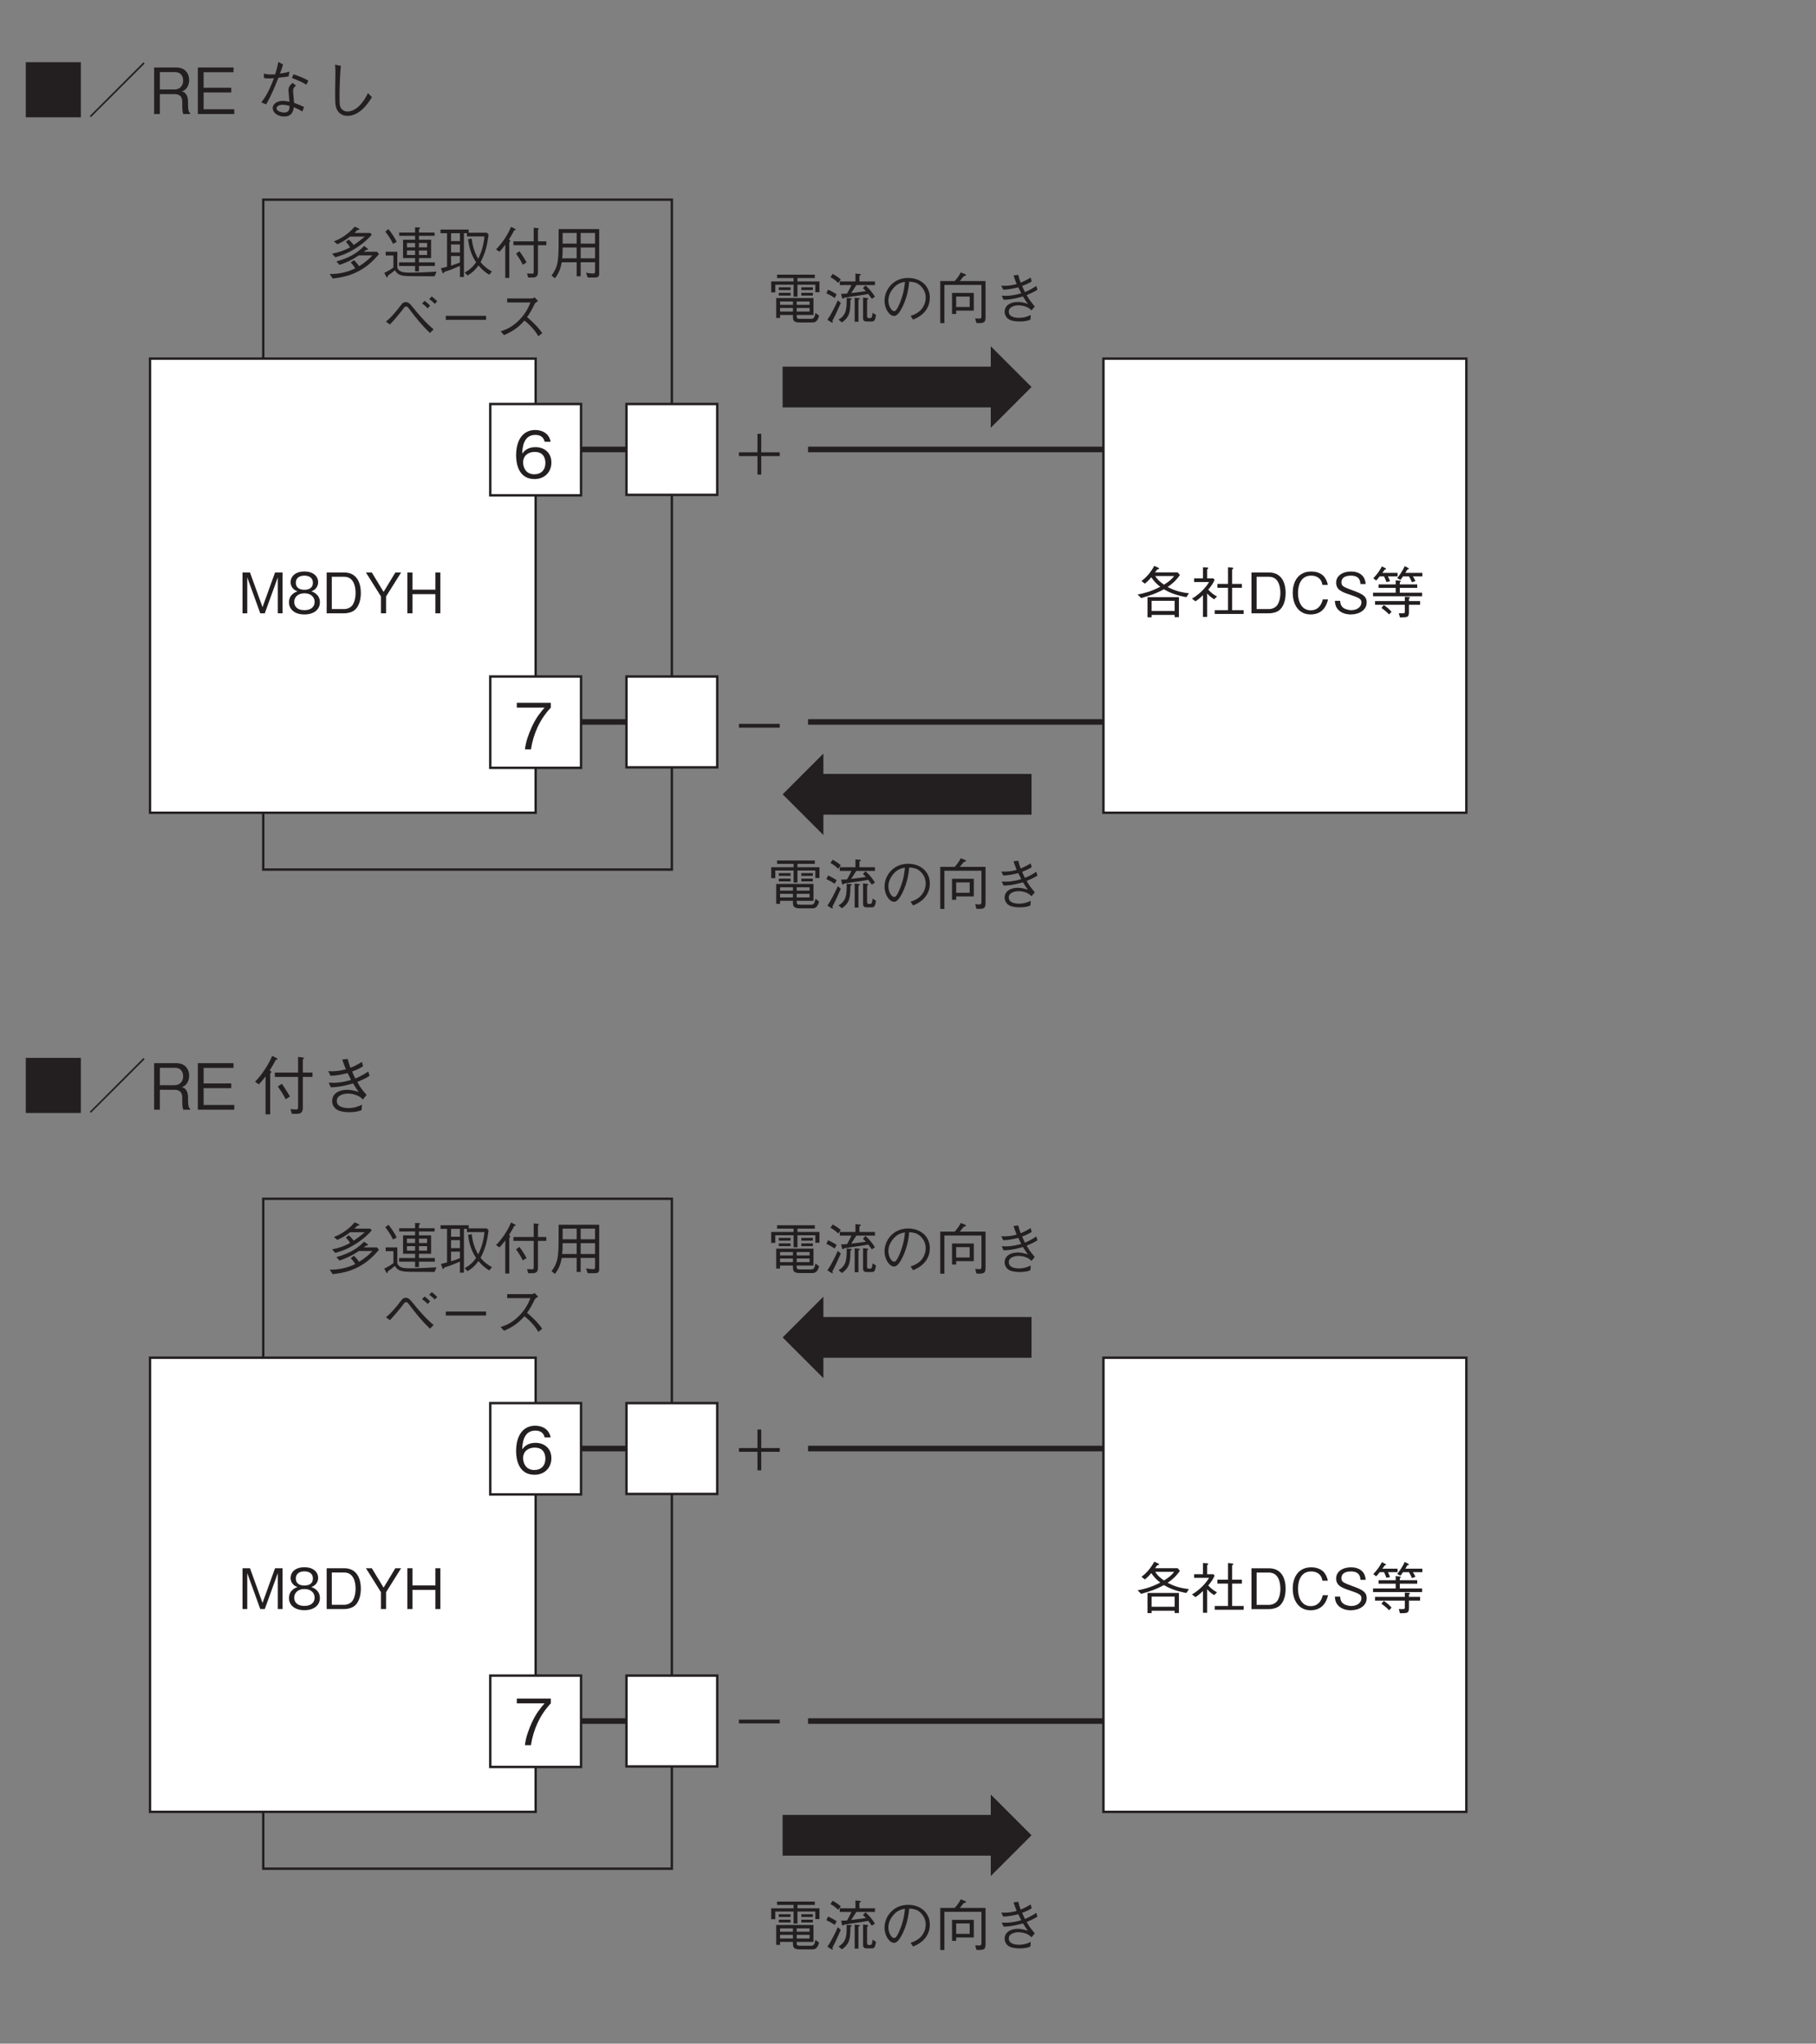 <?xml version="1.0" encoding="UTF-8"?>
<svg xmlns="http://www.w3.org/2000/svg" xmlns:xlink="http://www.w3.org/1999/xlink" width="226.77pt" height="255.12pt" viewBox="0 0 226.77 255.12" version="1.2">
<rect x="0" y="0" width="226.77" height="255.12" fill="#808080" stroke="none"/>
<defs>
<g>
<symbol overflow="visible" id="glyph0-0">
<path style="stroke:none;" d="M 0.703 0.844 L 6.266 0.844 L 6.266 -6.125 L 0.703 -6.125 Z M 3.484 -2.938 L 1.266 -5.781 L 5.703 -5.781 Z M 3.703 -2.641 L 5.922 -5.5 L 5.922 0.203 Z M 1.266 0.484 L 3.484 -2.359 L 5.703 0.484 Z M 1.047 -5.5 L 3.266 -2.641 L 1.047 0.203 Z M 1.047 -5.5 "/>
</symbol>
<symbol overflow="visible" id="glyph0-1">
<path style="stroke:none;" d="M 5.531 0 L 5.531 -5.094 L 4.594 -5.094 L 3.031 -0.766 L 1.469 -5.094 L 0.531 -5.094 L 0.531 0 L 1.125 0 L 1.125 -4.484 L 2.75 0 L 3.312 0 L 4.938 -4.484 L 4.938 0 Z M 5.531 0 "/>
</symbol>
<symbol overflow="visible" id="glyph0-2">
<path style="stroke:none;" d="M 4.125 -1.375 C 4.125 -2.359 3.297 -2.656 3.062 -2.75 C 3.609 -2.922 3.906 -3.391 3.906 -3.875 C 3.906 -4.609 3.328 -5.219 2.188 -5.219 C 1.094 -5.219 0.469 -4.641 0.469 -3.875 C 0.469 -3.375 0.781 -2.922 1.328 -2.75 C 1.094 -2.656 0.266 -2.359 0.266 -1.375 C 0.266 -0.516 0.953 0.141 2.188 0.141 C 3.422 0.141 4.125 -0.5 4.125 -1.375 Z M 3.25 -3.812 C 3.25 -3.094 2.656 -2.938 2.188 -2.938 C 1.703 -2.938 1.125 -3.109 1.125 -3.812 C 1.125 -4.516 1.703 -4.703 2.188 -4.703 C 2.688 -4.703 3.25 -4.516 3.25 -3.812 Z M 3.469 -1.422 C 3.469 -0.906 3.125 -0.391 2.188 -0.391 C 1.25 -0.391 0.922 -0.906 0.922 -1.422 C 0.922 -2.078 1.453 -2.5 2.188 -2.5 C 2.984 -2.5 3.469 -2.047 3.469 -1.422 Z M 3.469 -1.422 "/>
</symbol>
<symbol overflow="visible" id="glyph0-3">
<path style="stroke:none;" d="M 4.844 -2.531 C 4.844 -4.047 4.172 -5.094 2.781 -5.094 L 0.578 -5.094 L 0.578 0 L 2.781 0 C 3.156 0 3.734 -0.109 4.094 -0.422 C 4.547 -0.812 4.844 -1.562 4.844 -2.531 Z M 4.188 -2.547 C 4.188 -1.844 4 -1.25 3.734 -0.938 C 3.562 -0.734 3.188 -0.531 2.766 -0.531 L 1.219 -0.531 L 1.219 -4.562 L 2.766 -4.562 C 3.938 -4.562 4.188 -3.375 4.188 -2.547 Z M 4.188 -2.547 "/>
</symbol>
<symbol overflow="visible" id="glyph0-4">
<path style="stroke:none;" d="M 4.578 -5.094 L 3.859 -5.094 L 2.391 -2.672 L 0.922 -5.094 L 0.188 -5.094 L 2.062 -2.109 L 2.062 0 L 2.703 0 L 2.703 -2.109 Z M 4.578 -5.094 "/>
</symbol>
<symbol overflow="visible" id="glyph0-5">
<path style="stroke:none;" d="M 4.703 0 L 4.703 -5.094 L 4.078 -5.094 L 4.078 -2.953 L 1.219 -2.953 L 1.219 -5.094 L 0.578 -5.094 L 0.578 0 L 1.219 0 L 1.219 -2.391 L 4.078 -2.391 L 4.078 0 Z M 4.703 0 "/>
</symbol>
<symbol overflow="visible" id="glyph0-6">
<path style="stroke:none;" d="M 6.719 -2.5 C 5.516 -2.641 4.875 -2.875 4.062 -3.281 C 4.703 -3.734 5.125 -4.109 5.594 -4.781 L 5.312 -5.109 L 2.484 -5.109 C 2.578 -5.219 2.594 -5.25 2.781 -5.484 C 2.844 -5.484 2.984 -5.484 2.984 -5.594 C 2.984 -5.641 2.938 -5.672 2.906 -5.688 L 2.391 -5.922 C 1.812 -4.844 1.141 -4.297 0.797 -4.031 L 1.219 -3.703 C 1.547 -3.969 1.766 -4.188 2.016 -4.5 C 2.359 -4 2.672 -3.672 3.141 -3.312 C 1.922 -2.688 1.156 -2.516 0.312 -2.344 L 0.75 -1.906 C 2.391 -2.359 3.016 -2.688 3.594 -3 C 4.125 -2.703 4.844 -2.297 6.406 -2.016 Z M 4.875 -4.656 C 4.578 -4.25 4.203 -3.938 3.609 -3.578 C 2.875 -4.078 2.656 -4.422 2.516 -4.656 Z M 5.469 0.484 L 5.469 -2.016 L 1.547 -2.016 L 1.547 0.5 L 2.062 0.5 L 2.062 0.203 L 4.938 0.203 L 4.938 0.484 Z M 4.938 -0.297 L 2.062 -0.297 L 2.062 -1.562 L 4.938 -1.562 Z M 4.938 -0.297 "/>
</symbol>
<symbol overflow="visible" id="glyph0-7">
<path style="stroke:none;" d="M 4.625 -3.672 L 3.297 -3.672 L 3.297 -3.188 L 4.625 -3.188 L 4.625 -0.391 L 2.969 -0.391 L 2.969 0.078 L 6.578 0.078 L 6.578 -0.391 L 5.141 -0.391 L 5.141 -3.188 L 6.359 -3.188 L 6.359 -3.672 L 5.141 -3.672 L 5.141 -5.453 C 5.234 -5.531 5.281 -5.562 5.281 -5.625 C 5.281 -5.672 5.188 -5.688 5.141 -5.703 L 4.625 -5.75 Z M 1.5 0.453 L 2.016 0.453 L 2.016 -2.484 C 2.219 -2.25 2.469 -2 2.906 -1.75 L 3.25 -2.109 C 2.969 -2.25 2.578 -2.484 2.156 -2.953 C 2.469 -3.328 2.766 -3.734 2.953 -4.172 L 2.797 -4.359 L 2.016 -4.359 L 2.016 -5.484 C 2.141 -5.578 2.156 -5.594 2.156 -5.641 C 2.156 -5.703 2.047 -5.719 2 -5.719 L 1.5 -5.75 L 1.5 -4.359 L 0.391 -4.359 L 0.391 -3.906 L 2.266 -3.906 C 2.031 -3.516 1.359 -2.562 0.125 -1.828 L 0.562 -1.5 C 0.766 -1.625 1.047 -1.828 1.5 -2.266 Z M 1.5 0.453 "/>
</symbol>
<symbol overflow="visible" id="glyph0-8">
<path style="stroke:none;" d="M 4.844 -1.734 L 4.188 -1.734 C 4.125 -1.484 3.859 -0.375 2.688 -0.375 C 1.484 -0.375 1.094 -1.547 1.094 -2.531 C 1.094 -3.016 1.188 -4.703 2.734 -4.703 C 3.281 -4.703 4 -4.484 4.141 -3.547 L 4.812 -3.547 C 4.781 -3.75 4.703 -4.062 4.469 -4.422 C 3.984 -5.156 3.094 -5.219 2.75 -5.219 C 1.156 -5.219 0.438 -4 0.438 -2.562 C 0.438 -1.047 1.203 0.141 2.672 0.141 C 3.969 0.141 4.609 -0.688 4.844 -1.734 Z M 4.844 -1.734 "/>
</symbol>
<symbol overflow="visible" id="glyph0-9">
<path style="stroke:none;" d="M 4.375 -1.359 C 4.375 -2.141 3.828 -2.422 2.719 -2.828 C 1.453 -3.297 1.219 -3.391 1.219 -3.875 C 1.219 -4.375 1.609 -4.703 2.406 -4.703 C 3.516 -4.703 3.578 -3.984 3.594 -3.656 L 4.25 -3.656 C 4.234 -3.828 4.203 -4.172 3.984 -4.516 C 3.562 -5.156 2.766 -5.219 2.422 -5.219 C 1.391 -5.219 0.562 -4.703 0.562 -3.828 C 0.562 -2.906 1.328 -2.641 2.328 -2.312 C 3.484 -1.922 3.719 -1.781 3.719 -1.344 C 3.719 -0.891 3.281 -0.391 2.453 -0.391 C 2.266 -0.391 1.797 -0.438 1.453 -0.688 C 1.094 -0.953 1.078 -1.359 1.062 -1.562 L 0.406 -1.562 C 0.422 -1.312 0.438 -0.969 0.688 -0.609 C 1.156 0.047 1.969 0.141 2.391 0.141 C 3.469 0.141 4.375 -0.422 4.375 -1.359 Z M 4.375 -1.359 "/>
</symbol>
<symbol overflow="visible" id="glyph0-10">
<path style="stroke:none;" d="M 3.453 -4.609 L 3.453 -5.047 L 1.547 -5.047 C 1.594 -5.094 1.812 -5.391 1.859 -5.469 C 1.938 -5.484 2.016 -5.484 2.016 -5.547 C 2.016 -5.594 2 -5.609 1.953 -5.625 L 1.5 -5.859 C 1.234 -5.359 0.922 -4.891 0.422 -4.375 L 0.781 -4.094 C 0.922 -4.234 1.047 -4.375 1.219 -4.609 L 1.766 -4.609 C 1.891 -4.328 1.984 -4.156 2.062 -3.906 L 2.516 -4 C 2.453 -4.188 2.375 -4.359 2.25 -4.609 Z M 6.516 -2.125 L 6.516 -2.578 L 3.734 -2.578 L 3.734 -3.172 L 5.906 -3.172 L 5.906 -3.609 L 3.734 -3.609 L 3.734 -3.875 C 3.781 -3.891 3.859 -3.922 3.859 -3.984 C 3.859 -4.016 3.812 -4.062 3.766 -4.062 L 3.219 -4.125 L 3.219 -3.609 L 1.078 -3.609 L 1.078 -3.172 L 3.219 -3.172 L 3.219 -2.578 L 0.391 -2.578 L 0.391 -2.125 Z M 6.547 -4.609 L 6.547 -5.047 L 4.422 -5.047 C 4.531 -5.219 4.562 -5.281 4.688 -5.484 C 4.812 -5.5 4.859 -5.5 4.859 -5.562 C 4.859 -5.609 4.844 -5.625 4.797 -5.656 L 4.344 -5.891 C 4.078 -5.266 3.594 -4.625 3.406 -4.391 L 3.812 -4.172 C 4.016 -4.422 4.078 -4.531 4.125 -4.609 L 4.875 -4.609 C 5.016 -4.375 5.141 -4.156 5.25 -3.875 L 5.688 -4.031 C 5.578 -4.281 5.484 -4.438 5.359 -4.609 Z M 6.266 -1.062 L 6.266 -1.531 L 4.875 -1.531 L 4.875 -1.844 C 4.922 -1.859 5 -1.891 5 -1.953 C 5 -2 4.953 -2.031 4.906 -2.031 L 4.359 -2.062 L 4.359 -1.531 L 0.641 -1.531 L 0.641 -1.062 L 4.359 -1.062 L 4.359 -0.203 C 4.359 0 4.281 0 3.938 0 C 3.859 0 3.766 0 3.609 -0.016 L 3.75 0.516 C 4.719 0.516 4.875 0.5 4.875 -0.188 L 4.875 -1.062 Z M 2.703 -0.188 C 2.406 -0.531 2.125 -0.766 1.734 -1.031 L 1.438 -0.672 C 1.922 -0.328 2.188 -0.078 2.391 0.141 Z M 2.703 -0.188 "/>
</symbol>
<symbol overflow="visible" id="glyph0-11">
<path style="stroke:none;" d="M 5.672 -4.891 L 5.5 -5.109 L 3.516 -5.109 C 3.609 -5.203 3.797 -5.391 3.875 -5.469 C 4.047 -5.484 4.125 -5.516 4.125 -5.578 C 4.125 -5.625 4.062 -5.672 4.031 -5.672 L 3.547 -5.891 C 2.516 -4.719 1.531 -4.297 0.953 -4.062 L 1.375 -3.703 C 2.031 -3.984 2.453 -4.266 2.969 -4.656 L 4.812 -4.656 C 4.25 -4.188 3.828 -3.875 3.422 -3.609 C 3.266 -3.812 3.125 -3.984 2.812 -4.281 L 2.438 -4 C 2.703 -3.734 2.844 -3.531 2.969 -3.312 C 2.219 -2.906 1.609 -2.703 0.719 -2.516 L 1.125 -2.078 C 1.797 -2.266 2.594 -2.516 3.703 -3.219 C 4.797 -3.922 5.391 -4.562 5.672 -4.891 Z M 6.578 -2.469 L 6.328 -2.766 L 4.688 -2.766 C 4.719 -2.781 4.906 -2.953 4.969 -2.984 C 5.109 -3 5.203 -3 5.203 -3.078 C 5.203 -3.141 5.156 -3.172 5.125 -3.188 L 4.719 -3.484 C 3.781 -2.516 2.766 -1.984 1.25 -1.547 L 1.656 -1.125 C 2.562 -1.438 3.266 -1.766 4.062 -2.312 L 5.75 -2.312 C 5.453 -1.984 5 -1.516 4.094 -0.969 C 3.859 -1.297 3.75 -1.422 3.453 -1.719 L 3.047 -1.422 C 3.203 -1.266 3.422 -1.016 3.609 -0.688 C 2.656 -0.219 1.562 0.031 0.422 0.016 L 0.797 0.578 C 1.656 0.469 2.844 0.328 4.188 -0.422 C 5.297 -1.047 5.969 -1.766 6.578 -2.469 Z M 6.578 -2.469 "/>
</symbol>
<symbol overflow="visible" id="glyph0-12">
<path style="stroke:none;" d="M 6.578 -0.984 L 6.578 -1.438 L 4.594 -1.438 L 4.594 -1.969 L 6.109 -1.969 L 6.109 -4.266 L 4.594 -4.266 L 4.594 -4.75 L 6.547 -4.75 L 6.547 -5.156 L 4.594 -5.156 L 4.594 -5.578 C 4.656 -5.609 4.734 -5.656 4.734 -5.734 C 4.734 -5.797 4.641 -5.797 4.609 -5.797 L 4.109 -5.812 L 4.109 -5.156 L 2.125 -5.156 L 2.125 -4.75 L 4.109 -4.75 L 4.109 -4.266 L 2.609 -4.266 L 2.609 -1.969 L 4.109 -1.969 L 4.109 -1.438 L 2.109 -1.438 L 2.109 -0.984 L 4.109 -0.984 L 4.109 -0.312 L 4.594 -0.312 L 4.594 -0.984 Z M 5.609 -3.312 L 4.594 -3.312 L 4.594 -3.859 L 5.609 -3.859 Z M 5.609 -2.359 L 4.594 -2.359 L 4.594 -2.922 L 5.609 -2.922 Z M 4.109 -3.312 L 3.094 -3.312 L 3.094 -3.859 L 4.109 -3.859 Z M 4.109 -2.359 L 3.094 -2.359 L 3.094 -2.922 L 4.109 -2.922 Z M 1.812 -4 C 1.547 -4.578 1.172 -5.094 0.781 -5.594 L 0.391 -5.281 C 0.688 -4.906 1.062 -4.375 1.359 -3.75 Z M 6.781 -0.281 C 5.719 -0.219 4.562 -0.156 3.547 -0.156 C 3.016 -0.156 2.484 -0.172 2.188 -0.391 C 1.969 -0.531 1.891 -0.703 1.891 -0.875 L 1.891 -2.766 L 0.438 -2.766 L 0.438 -2.297 L 1.406 -2.297 L 1.406 -0.797 C 1.016 -0.516 0.703 -0.328 0.266 -0.125 L 0.5 0.328 C 0.516 0.359 0.562 0.438 0.609 0.438 C 0.688 0.438 0.688 0.359 0.703 0.219 C 0.984 0.031 1.234 -0.141 1.594 -0.453 C 1.875 0 2.125 0.266 3.422 0.281 C 3.75 0.281 4.031 0.297 6.547 0.297 Z M 6.781 -0.281 "/>
</symbol>
<symbol overflow="visible" id="glyph0-13">
<path style="stroke:none;" d="M 0.547 -0.188 C 0.578 -0.125 0.594 -0.062 0.641 -0.062 C 0.688 -0.062 0.719 -0.141 0.781 -0.25 C 1.609 -0.516 1.969 -0.656 2.734 -1 L 2.734 0.391 L 3.234 0.391 L 3.234 -5.078 L 3.609 -5.078 L 3.609 -4.672 L 5.797 -4.672 C 5.703 -3.703 5.453 -2.766 5.016 -1.891 C 4.453 -2.844 4.297 -3.672 4.203 -4.422 L 3.75 -4.328 C 3.938 -2.75 4.453 -1.906 4.75 -1.453 C 4.344 -0.844 3.875 -0.469 3.328 -0.172 L 3.688 0.203 C 4.031 0 4.531 -0.328 5.047 -1.062 C 5.422 -0.594 5.875 -0.203 6.391 0.109 L 6.734 -0.297 C 6.203 -0.594 5.766 -0.906 5.312 -1.469 C 5.969 -2.703 6.156 -3.719 6.312 -4.906 L 6.094 -5.141 L 3.828 -5.141 L 3.828 -5.531 L 0.312 -5.531 L 0.312 -5.078 L 1.125 -5.078 L 1.125 -0.891 C 0.797 -0.797 0.641 -0.766 0.359 -0.703 Z M 2.734 -2.672 L 1.625 -2.672 L 1.625 -3.672 L 2.734 -3.672 Z M 2.734 -4.094 L 1.625 -4.094 L 1.625 -5.078 L 2.734 -5.078 Z M 1.625 -2.234 L 2.734 -2.234 L 2.734 -1.422 C 2.438 -1.297 2.172 -1.203 1.625 -1.031 Z M 1.625 -2.234 "/>
</symbol>
<symbol overflow="visible" id="glyph0-14">
<path style="stroke:none;" d="M 5.5 -3.578 L 6.547 -3.578 L 6.547 -4.062 L 5.5 -4.062 L 5.5 -5.5 C 5.531 -5.516 5.609 -5.578 5.609 -5.625 C 5.609 -5.656 5.562 -5.688 5.5 -5.703 L 4.969 -5.766 L 4.969 -4.062 L 2.438 -4.062 L 2.438 -3.578 L 4.969 -3.578 L 4.969 -0.266 C 4.969 -0.062 4.922 -0.031 4.766 -0.031 C 4.547 -0.031 4.344 -0.047 4.141 -0.062 L 4.281 0.453 L 4.844 0.453 C 5.094 0.453 5.5 0.406 5.5 -0.172 Z M 2.766 -2.531 C 2.953 -2.266 3.344 -1.703 3.609 -1.141 L 4.078 -1.438 C 3.938 -1.719 3.406 -2.562 3.188 -2.828 Z M 0.688 -2.766 C 0.906 -2.969 1.219 -3.359 1.422 -3.641 L 1.422 0.5 L 1.922 0.5 L 1.922 -3.953 C 2 -4.031 2.047 -4.078 2.047 -4.125 C 2.047 -4.188 1.953 -4.25 1.875 -4.281 C 2 -4.469 2.422 -5.188 2.531 -5.438 C 2.609 -5.453 2.719 -5.469 2.719 -5.531 C 2.719 -5.578 2.641 -5.625 2.609 -5.641 L 2.141 -5.875 C 2 -5.531 1.766 -5.031 1.359 -4.406 C 1.031 -3.938 0.688 -3.469 0.266 -3.062 Z M 0.688 -2.766 "/>
</symbol>
<symbol overflow="visible" id="glyph0-15">
<path style="stroke:none;" d="M 6.172 -0.062 L 6.172 -5.594 L 1.109 -5.594 C 1.109 -3.359 1.109 -2.703 1.047 -2.047 C 1 -1.438 0.891 -0.656 0.219 0.203 L 0.641 0.547 C 1.156 -0.109 1.344 -0.672 1.5 -1.453 L 3.359 -1.453 L 3.359 0.297 L 3.859 0.297 L 3.859 -1.453 L 5.656 -1.453 L 5.656 -0.312 C 5.656 -0.156 5.641 -0.047 5.422 -0.047 C 5.172 -0.047 4.703 -0.109 4.531 -0.141 L 4.734 0.453 L 5.609 0.453 C 6.062 0.453 6.172 0.312 6.172 -0.062 Z M 5.656 -3.781 L 3.859 -3.781 L 3.859 -5.109 L 5.656 -5.109 Z M 5.656 -1.938 L 3.859 -1.938 L 3.859 -3.297 L 5.656 -3.297 Z M 3.359 -3.781 L 1.609 -3.781 L 1.609 -5.109 L 3.359 -5.109 Z M 3.359 -1.938 L 1.547 -1.938 C 1.594 -2.297 1.609 -2.594 1.609 -3.297 L 3.359 -3.297 Z M 3.359 -1.938 "/>
</symbol>
<symbol overflow="visible" id="glyph0-16">
<path style="stroke:none;" d="M 0.969 -1.656 C 1.594 -2.297 2.359 -3.25 2.578 -3.547 C 2.828 -3.875 2.859 -3.906 2.984 -3.906 C 3.141 -3.906 3.234 -3.781 3.422 -3.531 C 4.281 -2.406 4.891 -1.625 5.969 -0.594 L 6.422 -1.047 C 5.297 -2.016 4.609 -2.844 3.719 -3.938 C 3.469 -4.25 3.234 -4.453 2.953 -4.453 C 2.781 -4.453 2.594 -4.359 2.5 -4.266 C 2.438 -4.203 2.016 -3.656 1.938 -3.547 C 1.172 -2.594 0.75 -2.25 0.469 -2.016 Z M 5.984 -4 C 5.781 -4.234 5.516 -4.453 5.297 -4.609 L 4.984 -4.281 C 5.203 -4.125 5.484 -3.906 5.672 -3.672 Z M 6.875 -4.547 C 6.641 -4.797 6.359 -5.031 6.188 -5.156 L 5.875 -4.828 C 6.078 -4.688 6.344 -4.469 6.578 -4.234 Z M 6.875 -4.547 "/>
</symbol>
<symbol overflow="visible" id="glyph0-17">
<path style="stroke:none;" d="M 6 -2.234 L 6 -2.734 L 0.969 -2.734 L 0.969 -2.234 Z M 6 -2.234 "/>
</symbol>
<symbol overflow="visible" id="glyph0-18">
<path style="stroke:none;" d="M 5.078 -5.047 C 5 -4.984 4.875 -4.906 4.75 -4.906 L 1.656 -4.906 L 1.656 -4.406 L 4.562 -4.406 C 4.312 -3.797 4 -3.047 3.094 -2.141 C 2.172 -1.25 1.453 -1 0.844 -0.797 L 1.266 -0.328 C 2.219 -0.75 2.938 -1.156 3.812 -2.141 C 4 -2 4.266 -1.781 4.656 -1.375 C 5.156 -0.844 5.359 -0.516 5.547 -0.188 L 6.031 -0.578 C 5.453 -1.422 4.781 -2.031 4.141 -2.578 C 4.516 -3.094 4.703 -3.422 5.109 -4.266 C 5.203 -4.375 5.219 -4.391 5.516 -4.594 Z M 5.078 -5.047 "/>
</symbol>
<symbol overflow="visible" id="glyph0-19">
<path style="stroke:none;" d="M 5.75 -0.547 L 5.75 -2.656 L 1.094 -2.656 L 1.094 -0.172 L 1.578 -0.172 L 1.578 -0.547 L 3.188 -0.547 L 3.188 -0.375 C 3.188 0.016 3.188 0.391 4 0.391 L 5.578 0.391 C 5.844 0.391 6.219 0.391 6.453 -0.453 L 6 -0.797 C 5.875 -0.062 5.656 -0.062 5.422 -0.062 L 4.078 -0.062 C 3.734 -0.062 3.656 -0.141 3.656 -0.391 L 3.656 -0.547 Z M 1.578 -1.812 L 1.578 -2.234 L 3.188 -2.234 L 3.188 -1.812 Z M 5.266 -1.812 L 3.656 -1.812 L 3.656 -2.234 L 5.266 -2.234 Z M 1.578 -0.969 L 1.578 -1.422 L 3.188 -1.422 L 3.188 -0.969 Z M 3.656 -0.969 L 3.656 -1.422 L 5.266 -1.422 L 5.266 -0.969 Z M 3.266 -2.828 L 3.75 -2.828 L 3.75 -4.328 L 5.984 -4.328 L 5.984 -3.391 L 6.5 -3.391 L 6.5 -4.734 L 3.75 -4.734 L 3.75 -5.156 L 5.922 -5.156 L 5.922 -5.578 L 1.203 -5.578 L 1.203 -5.156 L 3.266 -5.156 L 3.266 -4.734 L 0.469 -4.734 L 0.469 -3.375 L 0.984 -3.375 L 0.984 -4.328 L 3.266 -4.328 Z M 2.891 -3.656 L 2.891 -4 L 1.422 -4 L 1.422 -3.656 Z M 2.891 -2.969 L 2.891 -3.312 L 1.422 -3.312 L 1.422 -2.969 Z M 5.672 -3.656 L 5.672 -4 L 4.234 -4 L 4.234 -3.656 Z M 5.672 -2.969 L 5.672 -3.312 L 4.234 -3.312 L 4.234 -2.969 Z M 5.672 -2.969 "/>
</symbol>
<symbol overflow="visible" id="glyph0-20">
<path style="stroke:none;" d="M 0.891 -5.266 C 1.266 -5.062 1.547 -4.859 1.859 -4.547 L 2.188 -4.969 C 1.938 -5.203 1.672 -5.406 1.172 -5.672 Z M 6.453 -2.828 C 6.156 -3.297 5.812 -3.75 5.281 -4.234 L 4.953 -3.906 C 5.109 -3.75 5.141 -3.719 5.312 -3.516 C 4.922 -3.469 4.781 -3.438 3.484 -3.281 C 3.703 -3.609 3.938 -3.984 4.125 -4.281 L 6.453 -4.281 L 6.453 -4.734 L 4.516 -4.734 L 4.516 -5.453 C 4.641 -5.5 4.703 -5.531 4.703 -5.594 C 4.703 -5.641 4.625 -5.656 4.578 -5.656 L 4.016 -5.719 L 4.016 -4.734 L 2.062 -4.734 L 2.062 -4.281 L 3.516 -4.281 C 3.375 -3.984 3.234 -3.672 2.969 -3.219 C 2.453 -3.188 2.344 -3.188 2.219 -3.188 L 2.344 -2.703 C 2.359 -2.641 2.391 -2.578 2.453 -2.578 C 2.516 -2.578 2.578 -2.656 2.609 -2.703 C 2.719 -2.719 3.297 -2.797 3.422 -2.828 C 4.641 -3 5.031 -3.047 5.609 -3.172 C 5.672 -3.094 5.938 -2.75 6.062 -2.562 Z M 3.922 0.297 L 4.391 0.297 L 4.391 -2.453 C 4.453 -2.469 4.578 -2.516 4.578 -2.578 C 4.578 -2.641 4.484 -2.641 4.453 -2.641 L 3.922 -2.703 Z M 2.328 0.391 C 3.328 -0.328 3.375 -0.984 3.391 -2.422 C 3.484 -2.469 3.562 -2.5 3.562 -2.562 C 3.562 -2.625 3.484 -2.625 3.453 -2.625 L 2.922 -2.672 C 2.922 -2 2.922 -1.516 2.797 -1.062 C 2.641 -0.469 2.188 -0.125 1.906 0.031 Z M 0.391 -3.25 C 0.938 -3 1.25 -2.781 1.422 -2.672 L 1.672 -3.125 C 1.312 -3.359 1 -3.531 0.594 -3.703 Z M 1.812 -2.375 C 1.5 -1.656 1 -0.656 0.516 0.062 L 1 0.359 C 1.078 0.406 1.109 0.422 1.141 0.422 C 1.172 0.422 1.188 0.375 1.188 0.344 C 1.188 0.297 1.156 0.234 1.141 0.188 C 1.422 -0.344 1.734 -1 2.188 -2.047 Z M 6.031 0.266 C 6.328 0.266 6.484 0.188 6.578 -0.562 L 6.156 -0.812 C 6.109 -0.328 6.062 -0.156 5.844 -0.156 L 5.672 -0.156 C 5.578 -0.156 5.469 -0.188 5.469 -0.391 L 5.469 -2.422 C 5.562 -2.5 5.609 -2.531 5.609 -2.578 C 5.609 -2.641 5.547 -2.656 5.484 -2.656 L 4.969 -2.719 L 4.969 -0.188 C 4.969 -0.047 4.969 0.266 5.391 0.266 Z M 6.031 0.266 "/>
</symbol>
<symbol overflow="visible" id="glyph0-21">
<path style="stroke:none;" d="M 4.234 0.031 C 4.641 -0.125 6.328 -0.812 6.328 -2.703 C 6.328 -4.25 5.094 -5.172 3.625 -5.172 C 1.734 -5.172 0.672 -3.672 0.672 -2.328 C 0.672 -1.312 1.281 -0.422 1.875 -0.422 C 2.281 -0.422 2.656 -1.031 2.953 -1.641 C 3.406 -2.609 3.672 -3.641 3.75 -4.703 C 4.109 -4.688 4.453 -4.625 4.703 -4.516 C 5.031 -4.359 5.812 -3.781 5.812 -2.703 C 5.812 -2.016 5.469 -1.344 4.984 -0.969 C 4.594 -0.656 4.188 -0.516 3.922 -0.438 Z M 3.219 -4.688 C 3.188 -4.266 3.094 -3.328 2.625 -2.141 C 2.172 -1.031 2 -1.031 1.859 -1.031 C 1.578 -1.031 1.156 -1.594 1.156 -2.344 C 1.156 -2.953 1.406 -3.406 1.625 -3.703 C 2.156 -4.438 2.719 -4.594 3.219 -4.688 Z M 3.219 -4.688 "/>
</symbol>
<symbol overflow="visible" id="glyph0-22">
<path style="stroke:none;" d="M 6.312 -0.312 L 6.312 -4.781 L 3.094 -4.781 C 3.188 -4.891 3.297 -5.016 3.594 -5.391 C 3.828 -5.438 3.859 -5.453 3.859 -5.531 C 3.859 -5.609 3.812 -5.625 3.719 -5.656 L 3.219 -5.859 C 3.031 -5.516 2.828 -5.172 2.453 -4.781 L 0.656 -4.781 L 0.656 0.469 L 1.172 0.469 L 1.172 -4.297 L 5.797 -4.297 L 5.797 -0.391 C 5.797 -0.219 5.766 -0.094 5.547 -0.094 C 5.422 -0.094 5.328 -0.094 5.016 -0.125 L 5.172 0.453 C 6.125 0.5 6.312 0.422 6.312 -0.312 Z M 4.844 -1.094 L 4.844 -3.297 L 2.125 -3.297 L 2.125 -0.672 L 2.641 -0.672 L 2.641 -1.094 Z M 4.328 -1.547 L 2.641 -1.547 L 2.641 -2.844 L 4.328 -2.844 Z M 4.328 -1.547 "/>
</symbol>
<symbol overflow="visible" id="glyph0-23">
<path style="stroke:none;" d="M 2.828 -5.484 C 2.953 -5.078 3.094 -4.734 3.219 -4.406 C 2.938 -4.328 2.375 -4.188 1.703 -4.188 C 1.594 -4.188 1.5 -4.188 1.297 -4.203 L 1.547 -3.703 C 2.172 -3.719 2.797 -3.844 3.422 -4 C 3.469 -3.906 3.734 -3.359 3.797 -3.25 C 3.453 -3.156 2.719 -2.938 1.844 -2.938 C 1.734 -2.938 1.625 -2.938 1.359 -2.953 L 1.578 -2.453 C 2 -2.453 2.641 -2.469 4 -2.859 C 4.359 -2.297 4.469 -2.125 4.625 -1.938 C 4.078 -2.094 3.797 -2.172 3.359 -2.172 C 2.5 -2.172 1.719 -1.781 1.719 -0.938 C 1.719 -0.594 1.875 -0.312 2.094 -0.109 C 2.484 0.234 3.281 0.266 3.562 0.266 C 4.391 0.266 4.734 0.125 4.938 0.031 L 4.984 -0.547 C 4.656 -0.391 4.188 -0.188 3.5 -0.188 C 3.109 -0.188 2.234 -0.266 2.234 -0.969 C 2.234 -1.594 3.031 -1.75 3.453 -1.75 C 3.859 -1.75 4.234 -1.656 4.531 -1.516 C 4.781 -1.391 4.891 -1.297 5.078 -1.125 L 5.484 -1.609 C 5.422 -1.688 5.141 -2.016 5.078 -2.109 C 4.781 -2.469 4.609 -2.781 4.469 -3.031 C 5.281 -3.359 5.609 -3.562 5.812 -3.703 L 5.672 -4.172 C 5.078 -3.766 4.656 -3.578 4.25 -3.406 C 4.125 -3.672 4 -3.922 3.906 -4.172 C 4.422 -4.359 4.734 -4.516 5.094 -4.734 L 4.969 -5.219 C 4.562 -4.969 4.203 -4.781 3.719 -4.578 C 3.578 -4.969 3.5 -5.188 3.422 -5.547 Z M 2.828 -5.484 "/>
</symbol>
<symbol overflow="visible" id="glyph0-24">
<path style="stroke:none;" d="M 0.938 -2.312 L 6.031 -2.312 L 6.031 -2.781 L 0.938 -2.781 Z M 0.938 -2.312 "/>
</symbol>
<symbol overflow="visible" id="glyph0-25">
<path style="stroke:none;" d="M 0.938 -2.312 L 3.25 -2.312 L 3.25 0 L 3.719 0 L 3.719 -2.312 L 6.031 -2.312 L 6.031 -2.781 L 3.719 -2.781 L 3.719 -5.094 L 3.25 -5.094 L 3.25 -2.781 L 0.938 -2.781 Z M 0.938 -2.312 "/>
</symbol>
<symbol overflow="visible" id="glyph1-0">
<path style="stroke:none;" d="M 0.797 0.953 L 7.172 0.953 L 7.172 -7.016 L 0.797 -7.016 Z M 3.984 -3.359 L 1.453 -6.609 L 6.516 -6.609 Z M 4.234 -3.031 L 6.766 -6.281 L 6.766 0.234 Z M 1.453 0.562 L 3.984 -2.703 L 6.516 0.562 Z M 1.188 -6.281 L 3.734 -3.031 L 1.188 0.234 Z M 1.188 -6.281 "/>
</symbol>
<symbol overflow="visible" id="glyph1-1">
<path style="stroke:none;" d="M 4.703 -1.906 C 4.703 -3.188 3.766 -3.828 2.719 -3.828 C 1.844 -3.828 1.359 -3.438 1.062 -3.016 C 1.078 -3.609 1.156 -5.359 2.688 -5.359 C 3.641 -5.359 3.812 -4.719 3.859 -4.5 L 4.609 -4.5 C 4.406 -5.625 3.438 -5.969 2.688 -5.969 C 1.25 -5.969 0.297 -4.859 0.297 -2.781 C 0.297 -1.766 0.609 0.156 2.594 0.156 C 3.891 0.156 4.703 -0.75 4.703 -1.906 Z M 3.953 -1.844 C 3.953 -0.969 3.406 -0.438 2.578 -0.438 C 1.484 -0.438 1.172 -1.328 1.172 -1.922 C 1.172 -2.812 1.875 -3.234 2.609 -3.234 C 3.016 -3.234 3.422 -3.125 3.672 -2.797 C 3.906 -2.5 3.953 -2.109 3.953 -1.844 Z M 3.953 -1.844 "/>
</symbol>
<symbol overflow="visible" id="glyph1-2">
<path style="stroke:none;" d="M 1.859 -5.219 L 5.328 -5.219 C 4.781 -4.578 4.297 -4.016 3.734 -2.812 C 3.328 -1.906 2.984 -0.984 2.875 0 L 3.625 0 C 3.922 -1.953 4.75 -3.781 6.109 -5.219 L 6.109 -5.812 L 1.859 -5.812 Z M 1.859 -5.219 "/>
</symbol>
<symbol overflow="visible" id="glyph1-3">
<path style="stroke:none;" d="M 0.547 -6.469 L 0.547 0.406 L 7.422 0.406 L 7.422 -6.469 Z M 0.547 -6.469 "/>
</symbol>
<symbol overflow="visible" id="glyph1-4">
<path style="stroke:none;" d="M 7.406 -6.297 L 7.266 -6.453 L 0.562 0.25 L 0.703 0.391 Z M 7.406 -6.297 "/>
</symbol>
<symbol overflow="visible" id="glyph1-5">
<path style="stroke:none;" d="M 5.125 0 L 5.125 -0.125 C 5 -0.203 4.953 -0.266 4.922 -0.453 C 4.891 -0.609 4.859 -0.875 4.859 -1.125 L 4.859 -1.547 C 4.859 -1.734 4.844 -2.094 4.656 -2.406 C 4.484 -2.703 4.297 -2.75 4.094 -2.812 C 4.234 -2.875 4.406 -2.953 4.562 -3.094 C 4.844 -3.375 5 -3.812 5 -4.25 C 5 -4.984 4.562 -5.812 3.391 -5.812 L 0.625 -5.812 L 0.625 0 L 1.344 0 L 1.344 -2.484 L 3.156 -2.484 C 3.688 -2.484 4.141 -2.297 4.141 -1.5 L 4.141 -1 C 4.141 -0.516 4.172 -0.297 4.266 0 Z M 4.25 -4.172 C 4.25 -3.547 3.859 -3.062 3.172 -3.062 L 1.344 -3.062 L 1.344 -5.234 L 3.25 -5.234 C 3.953 -5.234 4.25 -4.719 4.25 -4.172 Z M 4.25 -4.172 "/>
</symbol>
<symbol overflow="visible" id="glyph1-6">
<path style="stroke:none;" d="M 5.172 0 L 5.172 -0.594 L 1.344 -0.594 L 1.344 -2.688 L 4.797 -2.688 L 4.797 -3.281 L 1.344 -3.281 L 1.344 -5.219 L 5.078 -5.219 L 5.078 -5.812 L 0.625 -5.812 L 0.625 0 Z M 5.172 0 "/>
</symbol>
<symbol overflow="visible" id="glyph1-7">
<path style="stroke:none;" d="M 5 -3.891 C 4.672 -3.594 4.484 -3.375 4.484 -2.953 C 4.484 -2.797 4.594 -1.766 4.609 -1.531 C 4.359 -1.578 4.062 -1.641 3.781 -1.641 C 3.125 -1.641 2.516 -1.297 2.516 -0.734 C 2.516 -0.234 3.062 0.312 3.953 0.312 C 4.953 0.312 5.094 -0.422 5.156 -0.859 C 5.625 -0.641 5.844 -0.547 6.219 -0.312 L 6.438 -0.875 C 6.125 -1.031 5.844 -1.156 5.188 -1.391 C 5.109 -2.281 5.062 -2.766 5.062 -2.891 C 5.062 -3.203 5.156 -3.328 5.422 -3.547 Z M 4.609 -1.031 L 4.609 -0.781 C 4.609 -0.359 4.297 -0.188 3.969 -0.188 C 3.578 -0.188 3 -0.359 3 -0.719 C 3 -0.953 3.297 -1.156 3.734 -1.156 C 4.047 -1.156 4.375 -1.078 4.609 -1.031 Z M 3.219 -6.5 C 3.109 -5.844 2.938 -5.312 2.828 -4.953 C 2.656 -4.938 2.578 -4.938 2.375 -4.938 C 1.844 -4.938 1.625 -4.984 1.406 -5.047 L 1.438 -4.484 C 1.562 -4.469 1.75 -4.438 2.109 -4.438 C 2.188 -4.438 2.594 -4.469 2.672 -4.469 C 1.938 -2.531 1.422 -1.875 1.094 -1.453 L 1.703 -1.203 C 2.312 -2.266 2.781 -3.391 3.234 -4.531 C 3.656 -4.578 4.25 -4.641 4.5 -4.688 L 4.609 -5.297 C 4.406 -5.234 4.203 -5.156 3.422 -5.047 C 3.578 -5.453 3.609 -5.516 3.812 -6.188 Z M 4.922 -4.5 C 5.812 -4.141 6.141 -4.016 6.719 -3.656 L 6.969 -4.172 C 6.422 -4.484 5.688 -4.781 5.109 -4.953 Z M 4.922 -4.5 "/>
</symbol>
<symbol overflow="visible" id="glyph1-8">
<path style="stroke:none;" d="M 2.328 -6.156 C 2.375 -5.797 2.375 -5.391 2.375 -5.031 C 2.375 -4.703 2.344 -3.078 2.344 -2.703 C 2.344 -1.391 2.359 -1.125 2.484 -0.766 C 2.625 -0.281 3.094 0.234 3.875 0.234 C 5.547 0.234 6.641 -1.641 6.938 -2.109 L 6.438 -2.609 C 5.469 -0.609 4.391 -0.312 3.875 -0.312 C 3.672 -0.312 3.219 -0.391 3 -0.875 C 2.953 -0.984 2.891 -1.141 2.891 -2.125 C 2.891 -2.312 2.891 -4.406 3.062 -6.016 Z M 2.328 -6.156 "/>
</symbol>
<symbol overflow="visible" id="glyph1-9">
<path style="stroke:none;" d="M 6.281 -4.094 L 7.484 -4.094 L 7.484 -4.641 L 6.281 -4.641 L 6.281 -6.281 C 6.328 -6.312 6.422 -6.391 6.422 -6.438 C 6.422 -6.469 6.359 -6.516 6.281 -6.516 L 5.688 -6.594 L 5.688 -4.641 L 2.781 -4.641 L 2.781 -4.094 L 5.688 -4.094 L 5.688 -0.297 C 5.688 -0.078 5.625 -0.031 5.438 -0.031 C 5.203 -0.031 4.969 -0.047 4.734 -0.078 L 4.906 0.516 L 5.531 0.516 C 5.828 0.516 6.281 0.469 6.281 -0.203 Z M 3.156 -2.906 C 3.375 -2.594 3.828 -1.938 4.125 -1.312 L 4.672 -1.641 C 4.5 -1.969 3.891 -2.938 3.656 -3.234 Z M 0.781 -3.156 C 1.031 -3.406 1.406 -3.844 1.625 -4.172 L 1.625 0.578 L 2.203 0.578 L 2.203 -4.516 C 2.297 -4.609 2.344 -4.656 2.344 -4.719 C 2.344 -4.797 2.234 -4.859 2.141 -4.891 C 2.281 -5.109 2.766 -5.938 2.906 -6.219 C 2.984 -6.234 3.109 -6.25 3.109 -6.328 C 3.109 -6.391 3.031 -6.438 2.984 -6.453 L 2.453 -6.719 C 2.281 -6.328 2.031 -5.766 1.547 -5.047 C 1.188 -4.5 0.781 -3.953 0.312 -3.5 Z M 0.781 -3.156 "/>
</symbol>
<symbol overflow="visible" id="glyph1-10">
<path style="stroke:none;" d="M 3.234 -6.266 C 3.375 -5.797 3.531 -5.406 3.688 -5.047 C 3.359 -4.953 2.719 -4.797 1.938 -4.797 C 1.828 -4.797 1.719 -4.797 1.484 -4.812 L 1.766 -4.234 C 2.484 -4.25 3.203 -4.391 3.906 -4.578 C 3.953 -4.469 4.266 -3.844 4.328 -3.719 C 3.953 -3.609 3.109 -3.359 2.109 -3.359 C 1.984 -3.359 1.859 -3.359 1.547 -3.375 L 1.797 -2.797 C 2.281 -2.812 3.031 -2.828 4.578 -3.281 C 4.984 -2.625 5.109 -2.438 5.297 -2.219 C 4.672 -2.406 4.328 -2.484 3.828 -2.484 C 2.859 -2.484 1.969 -2.047 1.969 -1.062 C 1.969 -0.688 2.141 -0.359 2.406 -0.125 C 2.844 0.266 3.75 0.312 4.078 0.312 C 5.016 0.312 5.406 0.141 5.641 0.047 L 5.703 -0.625 C 5.328 -0.453 4.781 -0.203 4.016 -0.203 C 3.547 -0.203 2.547 -0.297 2.547 -1.094 C 2.547 -1.828 3.469 -2.016 3.953 -2.016 C 4.406 -2.016 4.844 -1.891 5.188 -1.734 C 5.469 -1.594 5.594 -1.484 5.812 -1.281 L 6.266 -1.844 C 6.203 -1.922 5.875 -2.312 5.797 -2.406 C 5.453 -2.828 5.266 -3.172 5.109 -3.469 C 6.047 -3.844 6.406 -4.078 6.641 -4.234 L 6.484 -4.766 C 5.797 -4.312 5.328 -4.094 4.859 -3.891 C 4.703 -4.188 4.578 -4.484 4.469 -4.766 C 5.047 -4.984 5.406 -5.156 5.828 -5.422 L 5.688 -5.969 C 5.219 -5.672 4.812 -5.453 4.25 -5.234 C 4.094 -5.672 4.016 -5.938 3.906 -6.344 Z M 3.234 -6.266 "/>
</symbol>
</g>
</defs>
<g id="surface1">
<path style="fill:none;stroke-width:7;stroke-linecap:butt;stroke-linejoin:miter;stroke:rgb(13.73%,12.16%,12.549%);stroke-opacity:1;stroke-miterlimit:4;" d="M 1006.294 1981.351 L 1374.787 1981.351 " transform="matrix(0.1,0,0,-0.1,0.275,254.243)"/>
<path style="fill:none;stroke-width:7;stroke-linecap:butt;stroke-linejoin:miter;stroke:rgb(13.73%,12.16%,12.549%);stroke-opacity:1;stroke-miterlimit:4;" d="M 1006.294 1641.197 L 1374.787 1641.197 " transform="matrix(0.1,0,0,-0.1,0.275,254.243)"/>
<path style="fill:none;stroke-width:7;stroke-linecap:butt;stroke-linejoin:miter;stroke:rgb(13.73%,12.16%,12.549%);stroke-opacity:1;stroke-miterlimit:4;" d="M 722.819 1981.351 L 779.537 1981.351 " transform="matrix(0.1,0,0,-0.1,0.275,254.243)"/>
<path style="fill:none;stroke-width:7;stroke-linecap:butt;stroke-linejoin:miter;stroke:rgb(13.73%,12.16%,12.549%);stroke-opacity:1;stroke-miterlimit:4;" d="M 722.819 1641.197 L 779.537 1641.197 " transform="matrix(0.1,0,0,-0.1,0.275,254.243)"/>
<path style="fill:none;stroke-width:3;stroke-linecap:butt;stroke-linejoin:miter;stroke:rgb(13.73%,12.16%,12.549%);stroke-opacity:1;stroke-miterlimit:4;" d="M 325.986 1456.891 L 836.217 1456.891 L 836.217 2293.165 L 325.986 2293.165 Z M 325.986 1456.891 " transform="matrix(0.1,0,0,-0.1,0.275,254.243)"/>
<path style="fill-rule:nonzero;fill:rgb(100%,100%,100%);fill-opacity:1;stroke-width:3;stroke-linecap:butt;stroke-linejoin:miter;stroke:rgb(13.73%,12.16%,12.549%);stroke-opacity:1;stroke-miterlimit:4;" d="M 184.602 1527.838 L 666.14 1527.838 L 666.14 2094.748 L 184.602 2094.748 Z M 184.602 1527.838 " transform="matrix(0.1,0,0,-0.1,0.275,254.243)"/>
<g style="fill:rgb(13.73%,12.16%,12.549%);fill-opacity:1;">
  <use xlink:href="#glyph0-1" x="29.751" y="76.563"/>
  <use xlink:href="#glyph0-2" x="35.82" y="76.563"/>
  <use xlink:href="#glyph0-3" x="40.215" y="76.563"/>
  <use xlink:href="#glyph0-4" x="45.509" y="76.563"/>
  <use xlink:href="#glyph0-5" x="50.288" y="76.563"/>
</g>
<path style="fill-rule:nonzero;fill:rgb(100%,100%,100%);fill-opacity:1;stroke-width:3;stroke-linecap:butt;stroke-linejoin:miter;stroke:rgb(13.73%,12.16%,12.549%);stroke-opacity:1;stroke-miterlimit:4;" d="M 1375.14 1527.838 L 1828.338 1527.838 L 1828.338 2094.748 L 1375.14 2094.748 Z M 1375.14 1527.838 " transform="matrix(0.1,0,0,-0.1,0.275,254.243)"/>
<g style="fill:rgb(13.73%,12.16%,12.549%);fill-opacity:1;">
  <use xlink:href="#glyph0-6" x="141.745" y="76.563"/>
  <use xlink:href="#glyph0-7" x="148.721" y="76.563"/>
  <use xlink:href="#glyph0-3" x="155.697" y="76.563"/>
  <use xlink:href="#glyph0-8" x="160.992" y="76.563"/>
  <use xlink:href="#glyph0-9" x="166.287" y="76.563"/>
  <use xlink:href="#glyph0-10" x="171.065" y="76.563"/>
</g>
<g style="fill:rgb(13.73%,12.16%,12.549%);fill-opacity:1;">
  <use xlink:href="#glyph0-11" x="40.748" y="34.191"/>
  <use xlink:href="#glyph0-12" x="47.723" y="34.191"/>
  <use xlink:href="#glyph0-13" x="54.699" y="34.191"/>
  <use xlink:href="#glyph0-14" x="61.675" y="34.191"/>
  <use xlink:href="#glyph0-15" x="68.651" y="34.191"/>
</g>
<g style="fill:rgb(13.73%,12.16%,12.549%);fill-opacity:1;">
  <use xlink:href="#glyph0-16" x="47.723" y="42.163"/>
  <use xlink:href="#glyph0-17" x="54.699" y="42.163"/>
  <use xlink:href="#glyph0-18" x="61.675" y="42.163"/>
</g>
<g style="fill:rgb(13.73%,12.16%,12.549%);fill-opacity:1;">
  <use xlink:href="#glyph0-19" x="95.831" y="39.867"/>
  <use xlink:href="#glyph0-20" x="102.806" y="39.867"/>
  <use xlink:href="#glyph0-21" x="109.782" y="39.867"/>
  <use xlink:href="#glyph0-22" x="116.758" y="39.867"/>
  <use xlink:href="#glyph0-23" x="123.734" y="39.867"/>
</g>
<g style="fill:rgb(13.73%,12.16%,12.549%);fill-opacity:1;">
  <use xlink:href="#glyph0-19" x="95.831" y="112.998"/>
  <use xlink:href="#glyph0-20" x="102.806" y="112.998"/>
  <use xlink:href="#glyph0-21" x="109.782" y="112.998"/>
  <use xlink:href="#glyph0-22" x="116.758" y="112.998"/>
  <use xlink:href="#glyph0-23" x="123.734" y="112.998"/>
</g>
<path style="fill-rule:nonzero;fill:rgb(100%,100%,100%);fill-opacity:1;stroke-width:3;stroke-linecap:butt;stroke-linejoin:miter;stroke:rgb(13.73%,12.16%,12.549%);stroke-opacity:1;stroke-miterlimit:4;" d="M 609.461 1924.044 L 722.819 1924.044 L 722.819 2038.069 L 609.461 2038.069 Z M 609.461 1924.044 " transform="matrix(0.1,0,0,-0.1,0.275,254.243)"/>
<g style="fill:rgb(13.73%,12.16%,12.549%);fill-opacity:1;">
  <use xlink:href="#glyph1-1" x="64.151" y="59.647"/>
</g>
<path style="fill-rule:nonzero;fill:rgb(100%,100%,100%);fill-opacity:1;stroke-width:3;stroke-linecap:butt;stroke-linejoin:miter;stroke:rgb(13.73%,12.16%,12.549%);stroke-opacity:1;stroke-miterlimit:4;" d="M 609.461 1583.89 L 722.819 1583.89 L 722.819 1697.915 L 609.461 1697.915 Z M 609.461 1583.89 " transform="matrix(0.1,0,0,-0.1,0.275,254.243)"/>
<g style="fill:rgb(13.73%,12.16%,12.549%);fill-opacity:1;">
  <use xlink:href="#glyph1-2" x="62.676" y="93.552"/>
</g>
<g style="fill:rgb(13.73%,12.16%,12.549%);fill-opacity:1;">
  <use xlink:href="#glyph1-3" x="2.675" y="14.234"/>
  <use xlink:href="#glyph1-4" x="10.648" y="14.234"/>
  <use xlink:href="#glyph1-5" x="18.62" y="14.234"/>
  <use xlink:href="#glyph1-6" x="24.082" y="14.234"/>
</g>
<g style="fill:rgb(13.73%,12.16%,12.549%);fill-opacity:1;">
  <use xlink:href="#glyph1-7" x="31.536" y="14.234"/>
  <use xlink:href="#glyph1-8" x="39.508" y="14.234"/>
</g>
<g style="fill:rgb(13.73%,12.16%,12.549%);fill-opacity:1;">
  <use xlink:href="#glyph1-3" x="2.675" y="138.53"/>
  <use xlink:href="#glyph1-4" x="10.648" y="138.53"/>
  <use xlink:href="#glyph1-5" x="18.62" y="138.53"/>
  <use xlink:href="#glyph1-6" x="24.082" y="138.53"/>
</g>
<g style="fill:rgb(13.73%,12.16%,12.549%);fill-opacity:1;">
  <use xlink:href="#glyph1-9" x="31.536" y="138.53"/>
  <use xlink:href="#glyph1-10" x="39.508" y="138.53"/>
</g>
<path style=" stroke:none;fill-rule:nonzero;fill:rgb(13.73%,12.16%,12.549%);fill-opacity:1;" d="M 128.809 48.312 L 123.723 43.227 L 123.723 45.77 L 97.73 45.77 L 97.73 50.855 L 123.723 50.855 L 123.723 53.398 L 128.809 48.312 "/>
<path style=" stroke:none;fill-rule:nonzero;fill:rgb(13.73%,12.16%,12.549%);fill-opacity:1;" d="M 128.809 229.105 L 123.723 224.02 L 123.723 226.562 L 97.73 226.562 L 97.73 231.648 L 123.723 231.648 L 123.723 234.191 L 128.809 229.105 "/>
<path style=" stroke:none;fill-rule:nonzero;fill:rgb(13.73%,12.16%,12.549%);fill-opacity:1;" d="M 97.734 99.16 L 102.82 104.246 L 102.82 101.703 L 128.809 101.703 L 128.809 96.617 L 102.82 96.617 L 102.82 94.074 L 97.734 99.16 "/>
<path style=" stroke:none;fill-rule:nonzero;fill:rgb(13.73%,12.16%,12.549%);fill-opacity:1;" d="M 97.734 166.957 L 102.82 172.043 L 102.82 169.5 L 128.809 169.5 L 128.809 164.414 L 102.82 164.414 L 102.82 161.871 L 97.734 166.957 "/>
<path style="fill-rule:nonzero;fill:rgb(100%,100%,100%);fill-opacity:1;stroke-width:3;stroke-linecap:butt;stroke-linejoin:miter;stroke:rgb(13.73%,12.16%,12.549%);stroke-opacity:1;stroke-miterlimit:4;" d="M 1375.14 280.582 L 1828.338 280.582 L 1828.338 847.531 L 1375.14 847.531 Z M 1375.14 280.582 " transform="matrix(0.1,0,0,-0.1,0.275,254.243)"/>
<g style="fill:rgb(13.73%,12.16%,12.549%);fill-opacity:1;">
  <use xlink:href="#glyph0-6" x="141.745" y="200.874"/>
  <use xlink:href="#glyph0-7" x="148.721" y="200.874"/>
  <use xlink:href="#glyph0-3" x="155.697" y="200.874"/>
  <use xlink:href="#glyph0-8" x="160.992" y="200.874"/>
  <use xlink:href="#glyph0-9" x="166.287" y="200.874"/>
  <use xlink:href="#glyph0-10" x="171.065" y="200.874"/>
</g>
<g style="fill:rgb(13.73%,12.16%,12.549%);fill-opacity:1;">
  <use xlink:href="#glyph0-19" x="95.83" y="158.529"/>
  <use xlink:href="#glyph0-20" x="102.806" y="158.529"/>
  <use xlink:href="#glyph0-21" x="109.782" y="158.529"/>
  <use xlink:href="#glyph0-22" x="116.758" y="158.529"/>
  <use xlink:href="#glyph0-23" x="123.734" y="158.529"/>
</g>
<g style="fill:rgb(13.73%,12.16%,12.549%);fill-opacity:1;">
  <use xlink:href="#glyph0-19" x="95.83" y="242.959"/>
  <use xlink:href="#glyph0-20" x="102.806" y="242.959"/>
  <use xlink:href="#glyph0-21" x="109.782" y="242.959"/>
  <use xlink:href="#glyph0-22" x="116.758" y="242.959"/>
  <use xlink:href="#glyph0-23" x="123.734" y="242.959"/>
</g>
<path style="fill-rule:nonzero;fill:rgb(100%,100%,100%);fill-opacity:1;stroke-width:3;stroke-linecap:butt;stroke-linejoin:miter;stroke:rgb(13.73%,12.16%,12.549%);stroke-opacity:1;stroke-miterlimit:10;" d="M 779.537 1924.671 L 892.896 1924.671 L 892.896 2038.069 L 779.537 2038.069 Z M 779.537 1924.671 " transform="matrix(0.1,0,0,-0.1,0.275,254.243)"/>
<path style="fill-rule:nonzero;fill:rgb(100%,100%,100%);fill-opacity:1;stroke-width:3;stroke-linecap:butt;stroke-linejoin:miter;stroke:rgb(13.73%,12.16%,12.549%);stroke-opacity:1;stroke-miterlimit:10;" d="M 779.537 1584.518 L 892.896 1584.518 L 892.896 1697.915 L 779.537 1697.915 Z M 779.537 1584.518 " transform="matrix(0.1,0,0,-0.1,0.275,254.243)"/>
<g style="fill:rgb(13.73%,12.16%,12.549%);fill-opacity:1;">
  <use xlink:href="#glyph0-24" x="91.338" y="93.146"/>
</g>
<g style="fill:rgb(13.73%,12.16%,12.549%);fill-opacity:1;">
  <use xlink:href="#glyph0-25" x="91.338" y="59.248"/>
</g>
<path style="fill:none;stroke-width:7;stroke-linecap:butt;stroke-linejoin:miter;stroke:rgb(13.73%,12.16%,12.549%);stroke-opacity:1;stroke-miterlimit:4;" d="M 1006.294 734.134 L 1374.787 734.134 " transform="matrix(0.1,0,0,-0.1,0.275,254.243)"/>
<path style="fill:none;stroke-width:7;stroke-linecap:butt;stroke-linejoin:miter;stroke:rgb(13.73%,12.16%,12.549%);stroke-opacity:1;stroke-miterlimit:4;" d="M 1006.294 393.98 L 1374.787 393.98 " transform="matrix(0.1,0,0,-0.1,0.275,254.243)"/>
<path style="fill:none;stroke-width:7;stroke-linecap:butt;stroke-linejoin:miter;stroke:rgb(13.73%,12.16%,12.549%);stroke-opacity:1;stroke-miterlimit:4;" d="M 722.819 734.134 L 779.537 734.134 " transform="matrix(0.1,0,0,-0.1,0.275,254.243)"/>
<path style="fill:none;stroke-width:7;stroke-linecap:butt;stroke-linejoin:miter;stroke:rgb(13.73%,12.16%,12.549%);stroke-opacity:1;stroke-miterlimit:4;" d="M 722.819 393.98 L 779.537 393.98 " transform="matrix(0.1,0,0,-0.1,0.275,254.243)"/>
<path style="fill:none;stroke-width:3;stroke-linecap:butt;stroke-linejoin:miter;stroke:rgb(13.73%,12.16%,12.549%);stroke-opacity:1;stroke-miterlimit:4;" d="M 325.986 209.674 L 836.217 209.674 L 836.217 1045.948 L 325.986 1045.948 Z M 325.986 209.674 " transform="matrix(0.1,0,0,-0.1,0.275,254.243)"/>
<path style="fill-rule:nonzero;fill:rgb(100%,100%,100%);fill-opacity:1;stroke-width:3;stroke-linecap:butt;stroke-linejoin:miter;stroke:rgb(13.73%,12.16%,12.549%);stroke-opacity:1;stroke-miterlimit:4;" d="M 184.602 280.621 L 666.14 280.621 L 666.14 847.531 L 184.602 847.531 Z M 184.602 280.621 " transform="matrix(0.1,0,0,-0.1,0.275,254.243)"/>
<g style="fill:rgb(13.73%,12.16%,12.549%);fill-opacity:1;">
  <use xlink:href="#glyph0-1" x="29.751" y="200.865"/>
  <use xlink:href="#glyph0-2" x="35.82" y="200.865"/>
  <use xlink:href="#glyph0-3" x="40.215" y="200.865"/>
  <use xlink:href="#glyph0-4" x="45.509" y="200.865"/>
  <use xlink:href="#glyph0-5" x="50.288" y="200.865"/>
</g>
<g style="fill:rgb(13.73%,12.16%,12.549%);fill-opacity:1;">
  <use xlink:href="#glyph0-11" x="40.747" y="158.484"/>
  <use xlink:href="#glyph0-12" x="47.723" y="158.484"/>
  <use xlink:href="#glyph0-13" x="54.699" y="158.484"/>
  <use xlink:href="#glyph0-14" x="61.675" y="158.484"/>
  <use xlink:href="#glyph0-15" x="68.651" y="158.484"/>
</g>
<g style="fill:rgb(13.73%,12.16%,12.549%);fill-opacity:1;">
  <use xlink:href="#glyph0-16" x="47.723" y="166.457"/>
  <use xlink:href="#glyph0-17" x="54.699" y="166.457"/>
  <use xlink:href="#glyph0-18" x="61.675" y="166.457"/>
</g>
<path style="fill-rule:nonzero;fill:rgb(100%,100%,100%);fill-opacity:1;stroke-width:3;stroke-linecap:butt;stroke-linejoin:miter;stroke:rgb(13.73%,12.16%,12.549%);stroke-opacity:1;stroke-miterlimit:4;" d="M 609.461 676.827 L 722.819 676.827 L 722.819 790.852 L 609.461 790.852 Z M 609.461 676.827 " transform="matrix(0.1,0,0,-0.1,0.275,254.243)"/>
<g style="fill:rgb(13.73%,12.16%,12.549%);fill-opacity:1;">
  <use xlink:href="#glyph1-1" x="64.151" y="183.945"/>
</g>
<path style="fill-rule:nonzero;fill:rgb(100%,100%,100%);fill-opacity:1;stroke-width:3;stroke-linecap:butt;stroke-linejoin:miter;stroke:rgb(13.73%,12.16%,12.549%);stroke-opacity:1;stroke-miterlimit:4;" d="M 609.461 336.634 L 722.819 336.634 L 722.819 450.698 L 609.461 450.698 Z M 609.461 336.634 " transform="matrix(0.1,0,0,-0.1,0.275,254.243)"/>
<g style="fill:rgb(13.73%,12.16%,12.549%);fill-opacity:1;">
  <use xlink:href="#glyph1-2" x="62.676" y="217.854"/>
</g>
<path style="fill-rule:nonzero;fill:rgb(100%,100%,100%);fill-opacity:1;stroke-width:3;stroke-linecap:butt;stroke-linejoin:miter;stroke:rgb(13.73%,12.16%,12.549%);stroke-opacity:1;stroke-miterlimit:10;" d="M 779.537 677.454 L 892.896 677.454 L 892.896 790.852 L 779.537 790.852 Z M 779.537 677.454 " transform="matrix(0.1,0,0,-0.1,0.275,254.243)"/>
<path style="fill-rule:nonzero;fill:rgb(100%,100%,100%);fill-opacity:1;stroke-width:3;stroke-linecap:butt;stroke-linejoin:miter;stroke:rgb(13.73%,12.16%,12.549%);stroke-opacity:1;stroke-miterlimit:10;" d="M 779.537 337.301 L 892.896 337.301 L 892.896 450.698 L 779.537 450.698 Z M 779.537 337.301 " transform="matrix(0.1,0,0,-0.1,0.275,254.243)"/>
<g style="fill:rgb(13.73%,12.16%,12.549%);fill-opacity:1;">
  <use xlink:href="#glyph0-24" x="91.338" y="217.45"/>
</g>
<g style="fill:rgb(13.73%,12.16%,12.549%);fill-opacity:1;">
  <use xlink:href="#glyph0-25" x="91.338" y="183.547"/>
</g>
</g>
</svg>
